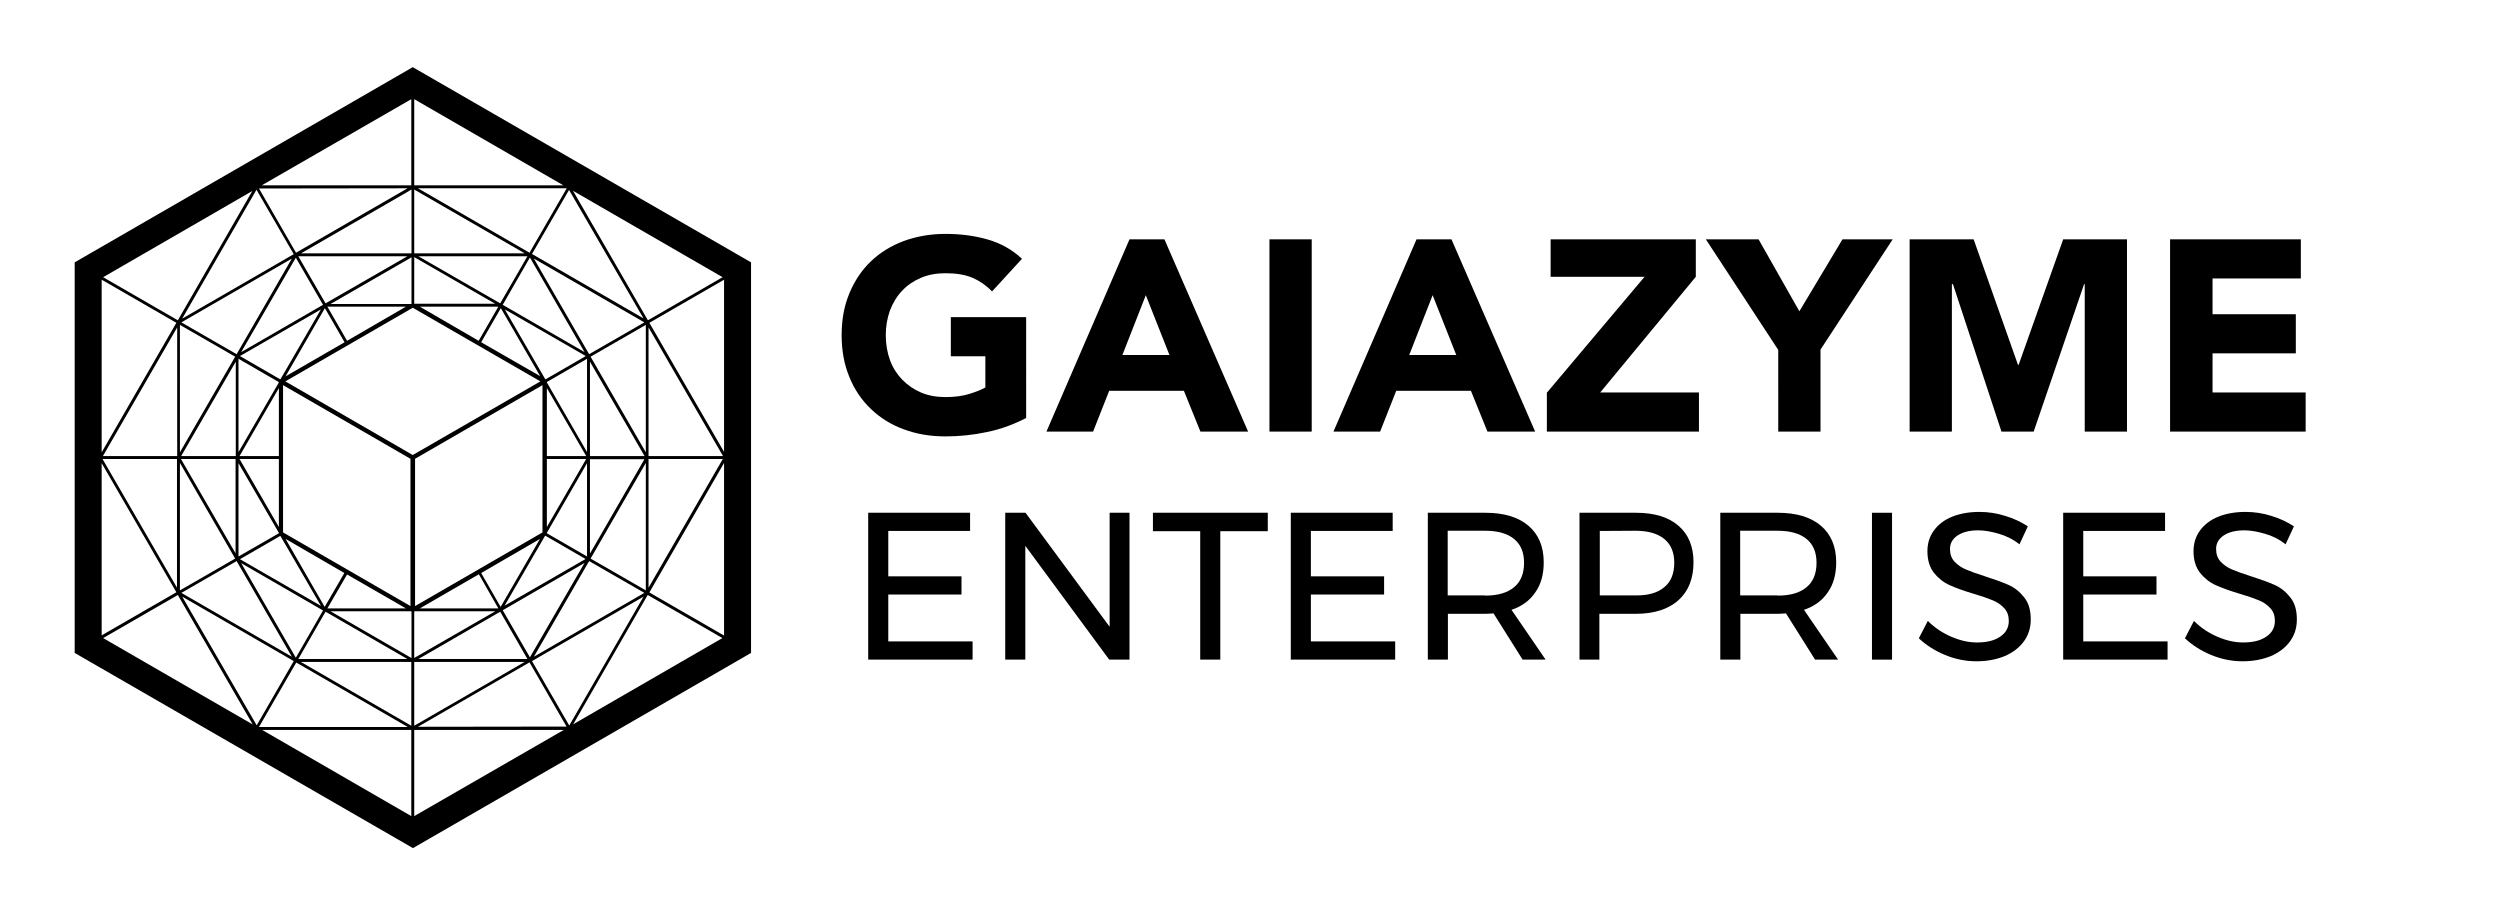 <?xml version="1.0" encoding="utf-8"?>
<!-- Generator: Adobe Illustrator 21.1.0, SVG Export Plug-In . SVG Version: 6.00 Build 0)  -->
<!DOCTYPE svg PUBLIC "-//W3C//DTD SVG 1.1//EN" "http://www.w3.org/Graphics/SVG/1.1/DTD/svg11.dtd">
<svg version="1.1" id="Layer_1" xmlns:x="http://ns.adobe.com/Extensibility/1.0/" xmlns:i="http://ns.adobe.com/AdobeIllustrator/10.0/" xmlns:graph="http://ns.adobe.com/Graphs/1.0/"
	 xmlns="http://www.w3.org/2000/svg" xmlns:xlink="http://www.w3.org/1999/xlink" x="0px" y="0px" viewBox="0 0 1195 432"
	 style="enable-background:new 0 0 1195 432;" xml:space="preserve">
<style type="text/css">
	.st0{fill-rule:evenodd;clip-rule:evenodd;}
</style>
<g>
	<g>
		<path class="st0" d="M197.3,32.1L35.7,125.4v186.7l161.7,93.3L359,312.1V125.4L197.3,32.1z M345.4,132.5l-35.7,20.6l-35.8-61.9
			L345.4,132.5z M310,218v-61.5l35.6,61.5H310z M345.5,219.4L310,280.9v-61.5H345.5z M282,218v-45.1l26.1,45.1H282z M308.1,219.4
			L282,264.6v-45.1H308.1z M281.6,169.3l-26.4-45.7l52.8,30.5L281.6,169.3z M230,273.9l28.1-16.3l-18.8,32.5L230,273.9z
			 M238.2,290.8h-37.5l28.2-16.3L238.2,290.8z M260.5,256.2l0.2-0.1l19.2,11.1l-38.7,22.3L260.5,256.2z M261.4,254.9v-0.2l19.2-33.3
			V266L261.4,254.9z M280.2,219.4l-18.8,32.5v-32.5H280.2z M261.4,218v-32.5l18.8,32.5H261.4z M261.4,182.8v-0.2l19.2-11.1v44.6
			L261.4,182.8z M279.4,168.3l-39.1-22.6l13-22.6L279.4,168.3z M239.1,145L200,122.5h52.1L239.1,145z M239.4,147.3l18.8,32.5
			L230,163.6L239.4,147.3z M228.8,162.9l-28.1-16.3h37.5L228.8,162.9z M241.3,147.9l38.7,22.3l-19.2,11.1l-0.2-0.1L241.3,147.9z
			 M259.3,254.5l-60.9,35.2v-70.4l60.9-35.2V254.5z M236.7,292.2L198,314.5v-22.2l0.2-0.1H236.7z M200,315l39.1-22.6l13,22.6H200z
			 M250.8,316.4L198,346.9v-30.5H250.8z M240.3,291.7l39.1-22.6l-26.1,45.1L240.3,291.7z M281.6,268.2l26.4,15.2l-52.8,30.5
			L281.6,268.2z M282.3,267l26.4-45.7v60.9L282.3,267z M282.3,170.5l26.4-15.2v60.9L282.3,170.5z M307.6,152.2l-53.3-30.8L272,90.8
			L307.6,152.2z M253.1,120.8L199.8,90l71.1,0L253.1,120.8z M198,47.4l71.3,41.2l-71.3,0V47.4z M198,90.6l52.8,30.5H198V90.6z
			 M198,122.9l38.7,22.3h-38.5l-0.2-0.1V122.9z M196.6,47.4v41.2l-71.5,0L196.6,47.4z M154.4,145.7l-39.1,22.6l26.1-45.1
			L154.4,145.7z M142.6,122.5h52.1L155.6,145L142.6,122.5z M113.1,169.3l-26.4-15.2l52.8-30.5L113.1,169.3z M153.4,289.6l-38.7-22.3
			l19.2-11.1l0.2,0.1L153.4,289.6z M136.5,257.6l28.1,16.3l-9.4,16.2L136.5,257.6z M114.5,218l18.8-32.5V218H114.5z M133.3,219.4
			v32.5l-18.8-32.5H133.3z M133.3,254.7v0.2L114,266v-44.6L133.3,254.7z M133.3,182.8L114,216.1l0-44.6l19.2,11.1V182.8z
			 M112.6,219.4v45.1l-26.1-45.1H112.6z M86.6,218l26.1-45.1V218H86.6z M112.4,170.5L86,216.2v-60.9L112.4,170.5z M112.4,267
			L86,282.2v-60.9L112.4,267z M113.1,268.2l26.4,45.7l-52.8-30.5L113.1,268.2z M115.3,269.2l39.1,22.6l-13,22.6L115.3,269.2z
			 M155.6,292.4l39.1,22.6h-52.1L155.6,292.4z M165.9,274.6l28.1,16.2h-37.5L165.9,274.6z M135.3,254.5v-70.4l60.9,35.2v70.4
			L135.3,254.5z M134.1,181.2l-0.2,0.1l-19.2-11.1l38.7-22.3L134.1,181.2z M155.3,147.3l9.4,16.3l-28.2,16.3L155.3,147.3z
			 M156.5,146.6h37.5l-28.1,16.3L156.5,146.6z M158,145.3l38.7-22.3v22.2l-0.2,0.1H158z M143.9,121.1l52.8-30.5v30.5H143.9z
			 M194.8,90l-53.3,30.8l-17.7-30.7L194.8,90z M140.4,121.5l-53.3,30.8l35.5-61.6L140.4,121.5z M120.6,91.3L85,153.1l-35.7-20.6
			L120.6,91.3z M49.2,218l35.5-61.5V218H49.2z M84.6,219.4v61.5l-35.6-61.5H84.6z M48.6,133.7l35.7,20.6l-35.7,61.9V133.7z
			 M48.6,221.4l35.7,61.7l-35.7,20.6V221.4z M49.3,305L85,284.4l35.8,61.9L49.3,305z M87.1,285.2l53.3,30.8l-17.7,30.7L87.1,285.2z
			 M141.6,316.7l53.3,30.8l-71.1,0L141.6,316.7z M196.6,390.1l-71.3-41.2l71.3,0V390.1z M196.6,346.9l-52.8-30.5h52.8V346.9z
			 M196.6,314.5L158,292.2h38.5l0.2,0.1V314.5z M197.3,217.5l-60.9-35.2l60.9-35.2l61,35.2L197.3,217.5z M198,390.1v-41.2l71.5,0
			L198,390.1z M199.8,347.4l53.3-30.8l17.7,30.7L199.8,347.4z M254.3,316l53.3-30.8l-35.5,61.6L254.3,316z M274,346.2l35.6-61.8
			l35.7,20.6L274,346.2z M346.1,303.8l-35.7-20.6l35.7-61.9V303.8z M346.1,216l-35.7-61.7l35.7-20.6V216z"/>
	</g>
	<g>
		<path d="M490.5,199.8c-6,3.1-12.2,5.4-18.7,6.7c-6.5,1.4-13.1,2.1-19.9,2.1c-7.2,0-13.8-1.1-19.9-3.4c-6.1-2.2-11.3-5.5-15.7-9.7
			c-4.4-4.2-7.9-9.3-10.3-15.3c-2.5-6-3.7-12.6-3.7-20c0-7.4,1.2-14,3.7-20c2.5-6,5.9-11.1,10.3-15.3c4.4-4.2,9.6-7.4,15.7-9.7
			c6.1-2.2,12.7-3.4,19.9-3.4c7.4,0,14.1,0.9,20.3,2.7c6.2,1.8,11.6,4.8,16.3,9.2l-14.3,15.6c-2.8-2.9-5.9-5-9.3-6.5
			c-3.5-1.5-7.8-2.2-13-2.2c-4.3,0-8.2,0.7-11.7,2.2c-3.5,1.5-6.5,3.5-9,6.2c-2.5,2.6-4.4,5.8-5.8,9.4c-1.3,3.6-2,7.6-2,11.8
			c0,4.3,0.7,8.3,2,11.9c1.3,3.6,3.3,6.7,5.8,9.3c2.5,2.6,5.5,4.7,9,6.2c3.5,1.5,7.4,2.2,11.7,2.2c4.4,0,8.2-0.5,11.4-1.5
			c3.2-1,5.8-2,7.7-3.1v-14.9h-16.5v-18.7h36V199.8z"/>
		<path d="M539.9,114.4h16.7l40,91.9h-22.8l-7.9-19.5h-35.7l-7.7,19.5h-22.3L539.9,114.4z M547.7,141.1l-11.2,28.6h22.5L547.7,141.1
			z"/>
		<path d="M606.8,114.4h20.2v91.9h-20.2V114.4z"/>
		<path d="M677.1,114.4h16.7l40,91.9h-22.8l-7.9-19.5h-35.7l-7.7,19.5h-22.3L677.1,114.4z M684.8,141.1l-11.2,28.6h22.5L684.8,141.1
			z"/>
		<path d="M739.5,187.6l46.6-55.3h-44.9v-17.9h69.4v17.9l-45.7,55.3h47.2v18.7h-72.7V187.6z"/>
		<path d="M849.9,167.1l-34.5-52.7h25.2l19.5,34.4l20.6-34.4h24l-34.5,52.7v39.2h-20.2V167.1z"/>
		<path d="M912.8,114.4h30.6l21.2,60h0.3l21.3-60h30.5v91.9h-20.2v-70.5h-0.3l-24.1,70.5h-15.4l-23.2-70.5H933v70.5h-20.2V114.4z"/>
		<path d="M1037.4,114.4h62.4v18.7h-42.2v17.1h39.8v18.7h-39.8v18.7h44.5v18.7h-64.8V114.4z"/>
	</g>
	<g>
		<path d="M415,245.1h48.7v8.7h-39.1v21.7h35v8.7h-35v22.4h40.3v8.7H415V245.1z"/>
		<path d="M530.4,245.1h9.5v70.2h-9.7l-40.1-54.4v54.4h-9.6v-70.2h9.7l40.2,54.5V245.1z"/>
		<path d="M551.1,245.1h54.9v8.8h-22.7v61.4h-9.6v-61.4h-22.6V245.1z"/>
		<path d="M617,245.1h48.7v8.7h-39.1v21.7h35v8.7h-35v22.4h40.3v8.7H617V245.1z"/>
		<path d="M727.8,315.3l-13.9-22.1c-1.6,0.1-2.9,0.2-3.9,0.2h-17.9v21.9h-9.6v-70.2h27.5c8.9,0,15.8,2.1,20.6,6.2
			c4.8,4.1,7.3,9.9,7.3,17.5c0,5.7-1.3,10.5-4,14.3c-2.6,3.9-6.4,6.7-11.4,8.4l16.3,23.8H727.8z M709.9,284.7c6,0,10.6-1.3,13.8-4
			c3.2-2.6,4.8-6.5,4.8-11.7c0-5-1.6-8.8-4.8-11.4c-3.2-2.6-7.8-3.9-13.8-3.9h-17.9v30.9H709.9z"/>
		<path d="M802.3,251.3c4.8,4.1,7.2,10,7.2,17.4c0,7.8-2.4,13.9-7.2,18.2c-4.8,4.3-11.6,6.5-20.3,6.5h-17.5v21.9H755v-70.2H782
			C790.8,245.1,797.6,247.2,802.3,251.3z M795.5,280.7c3.2-2.6,4.8-6.5,4.8-11.7c0-5-1.6-8.8-4.8-11.4c-3.2-2.6-7.8-3.9-13.8-3.9
			l-17,0.1v30.8h17C787.7,284.7,792.3,283.4,795.5,280.7z"/>
		<path d="M867.6,315.3l-13.9-22.1c-1.6,0.1-2.9,0.2-3.9,0.2h-17.9v21.9h-9.6v-70.2h27.5c8.9,0,15.8,2.1,20.6,6.2
			c4.8,4.1,7.3,9.9,7.3,17.5c0,5.7-1.3,10.5-4,14.3c-2.6,3.9-6.4,6.7-11.4,8.4l16.3,23.8H867.6z M849.7,284.7c6,0,10.6-1.3,13.8-4
			c3.2-2.6,4.8-6.5,4.8-11.7c0-5-1.6-8.8-4.8-11.4c-3.2-2.6-7.8-3.9-13.8-3.9h-17.9v30.9H849.7z"/>
		<path d="M894.8,245.1h9.6v70.2h-9.6V245.1z"/>
		<path d="M955.3,255.1c-3.5-1-6.7-1.6-9.7-1.6c-4.1,0-7.3,0.8-9.8,2.4c-2.4,1.6-3.7,3.7-3.7,6.5c0,2.5,0.7,4.5,2.2,6.1
			c1.5,1.6,3.3,2.8,5.4,3.7c2.1,0.9,5.1,2,8.9,3.2c4.7,1.5,8.6,2.9,11.5,4.2c2.9,1.3,5.4,3.3,7.5,6c2.1,2.6,3.1,6.1,3.1,10.5
			c0,4-1.1,7.5-3.3,10.5c-2.2,3-5.2,5.3-9.1,7c-3.9,1.6-8.4,2.5-13.5,2.5c-5.1,0-10.2-1-15-3c-4.9-2-9.1-4.7-12.6-8l4.3-8.3
			c3.3,3.3,7.1,5.8,11.3,7.6c4.2,1.8,8.2,2.7,12.2,2.7c4.7,0,8.4-0.9,11.1-2.8c2.7-1.8,4.1-4.3,4.1-7.5c0-2.5-0.7-4.5-2.2-6.1
			c-1.5-1.6-3.3-2.9-5.6-3.8c-2.2-0.9-5.3-2-9.1-3.1c-4.7-1.4-8.5-2.8-11.4-4.1c-2.9-1.3-5.4-3.3-7.5-5.9c-2-2.6-3.1-6-3.1-10.3
			c0-3.7,1-7.1,3.1-9.9c2.1-2.9,5-5.1,8.7-6.6c3.7-1.5,8.1-2.3,13-2.3c4.2,0,8.3,0.6,12.4,1.9c4,1.2,7.6,2.9,10.8,5l-4,8.6
			C962.2,257.7,958.8,256.1,955.3,255.1z"/>
		<path d="M986.2,245.1h48.7v8.7h-39.1v21.7h35v8.7h-35v22.4h40.3v8.7h-49.9V245.1z"/>
		<path d="M1082.5,255.1c-3.5-1-6.7-1.6-9.7-1.6c-4.1,0-7.3,0.8-9.8,2.4c-2.4,1.6-3.7,3.7-3.7,6.5c0,2.5,0.7,4.5,2.2,6.1
			c1.5,1.6,3.3,2.8,5.4,3.7c2.1,0.9,5.1,2,8.9,3.2c4.7,1.5,8.6,2.9,11.5,4.2c2.9,1.3,5.4,3.3,7.5,6c2.1,2.6,3.1,6.1,3.1,10.5
			c0,4-1.1,7.5-3.3,10.5c-2.2,3-5.2,5.3-9.1,7c-3.9,1.6-8.4,2.5-13.5,2.5c-5.1,0-10.2-1-15-3c-4.9-2-9.1-4.7-12.6-8l4.3-8.3
			c3.3,3.3,7.1,5.8,11.3,7.6c4.2,1.8,8.2,2.7,12.2,2.7c4.7,0,8.4-0.9,11.1-2.8c2.7-1.8,4.1-4.3,4.1-7.5c0-2.5-0.7-4.5-2.2-6.1
			c-1.5-1.6-3.3-2.9-5.6-3.8c-2.2-0.9-5.3-2-9.1-3.1c-4.7-1.4-8.5-2.8-11.4-4.1c-2.9-1.3-5.4-3.3-7.5-5.9c-2-2.6-3.1-6-3.1-10.3
			c0-3.7,1-7.1,3.1-9.9c2.1-2.9,5-5.1,8.7-6.6c3.7-1.5,8.1-2.3,13-2.3c4.2,0,8.3,0.6,12.4,1.9c4,1.2,7.6,2.9,10.8,5l-4,8.6
			C1089.4,257.7,1086.1,256.1,1082.5,255.1z"/>
	</g>
</g>
</svg>

